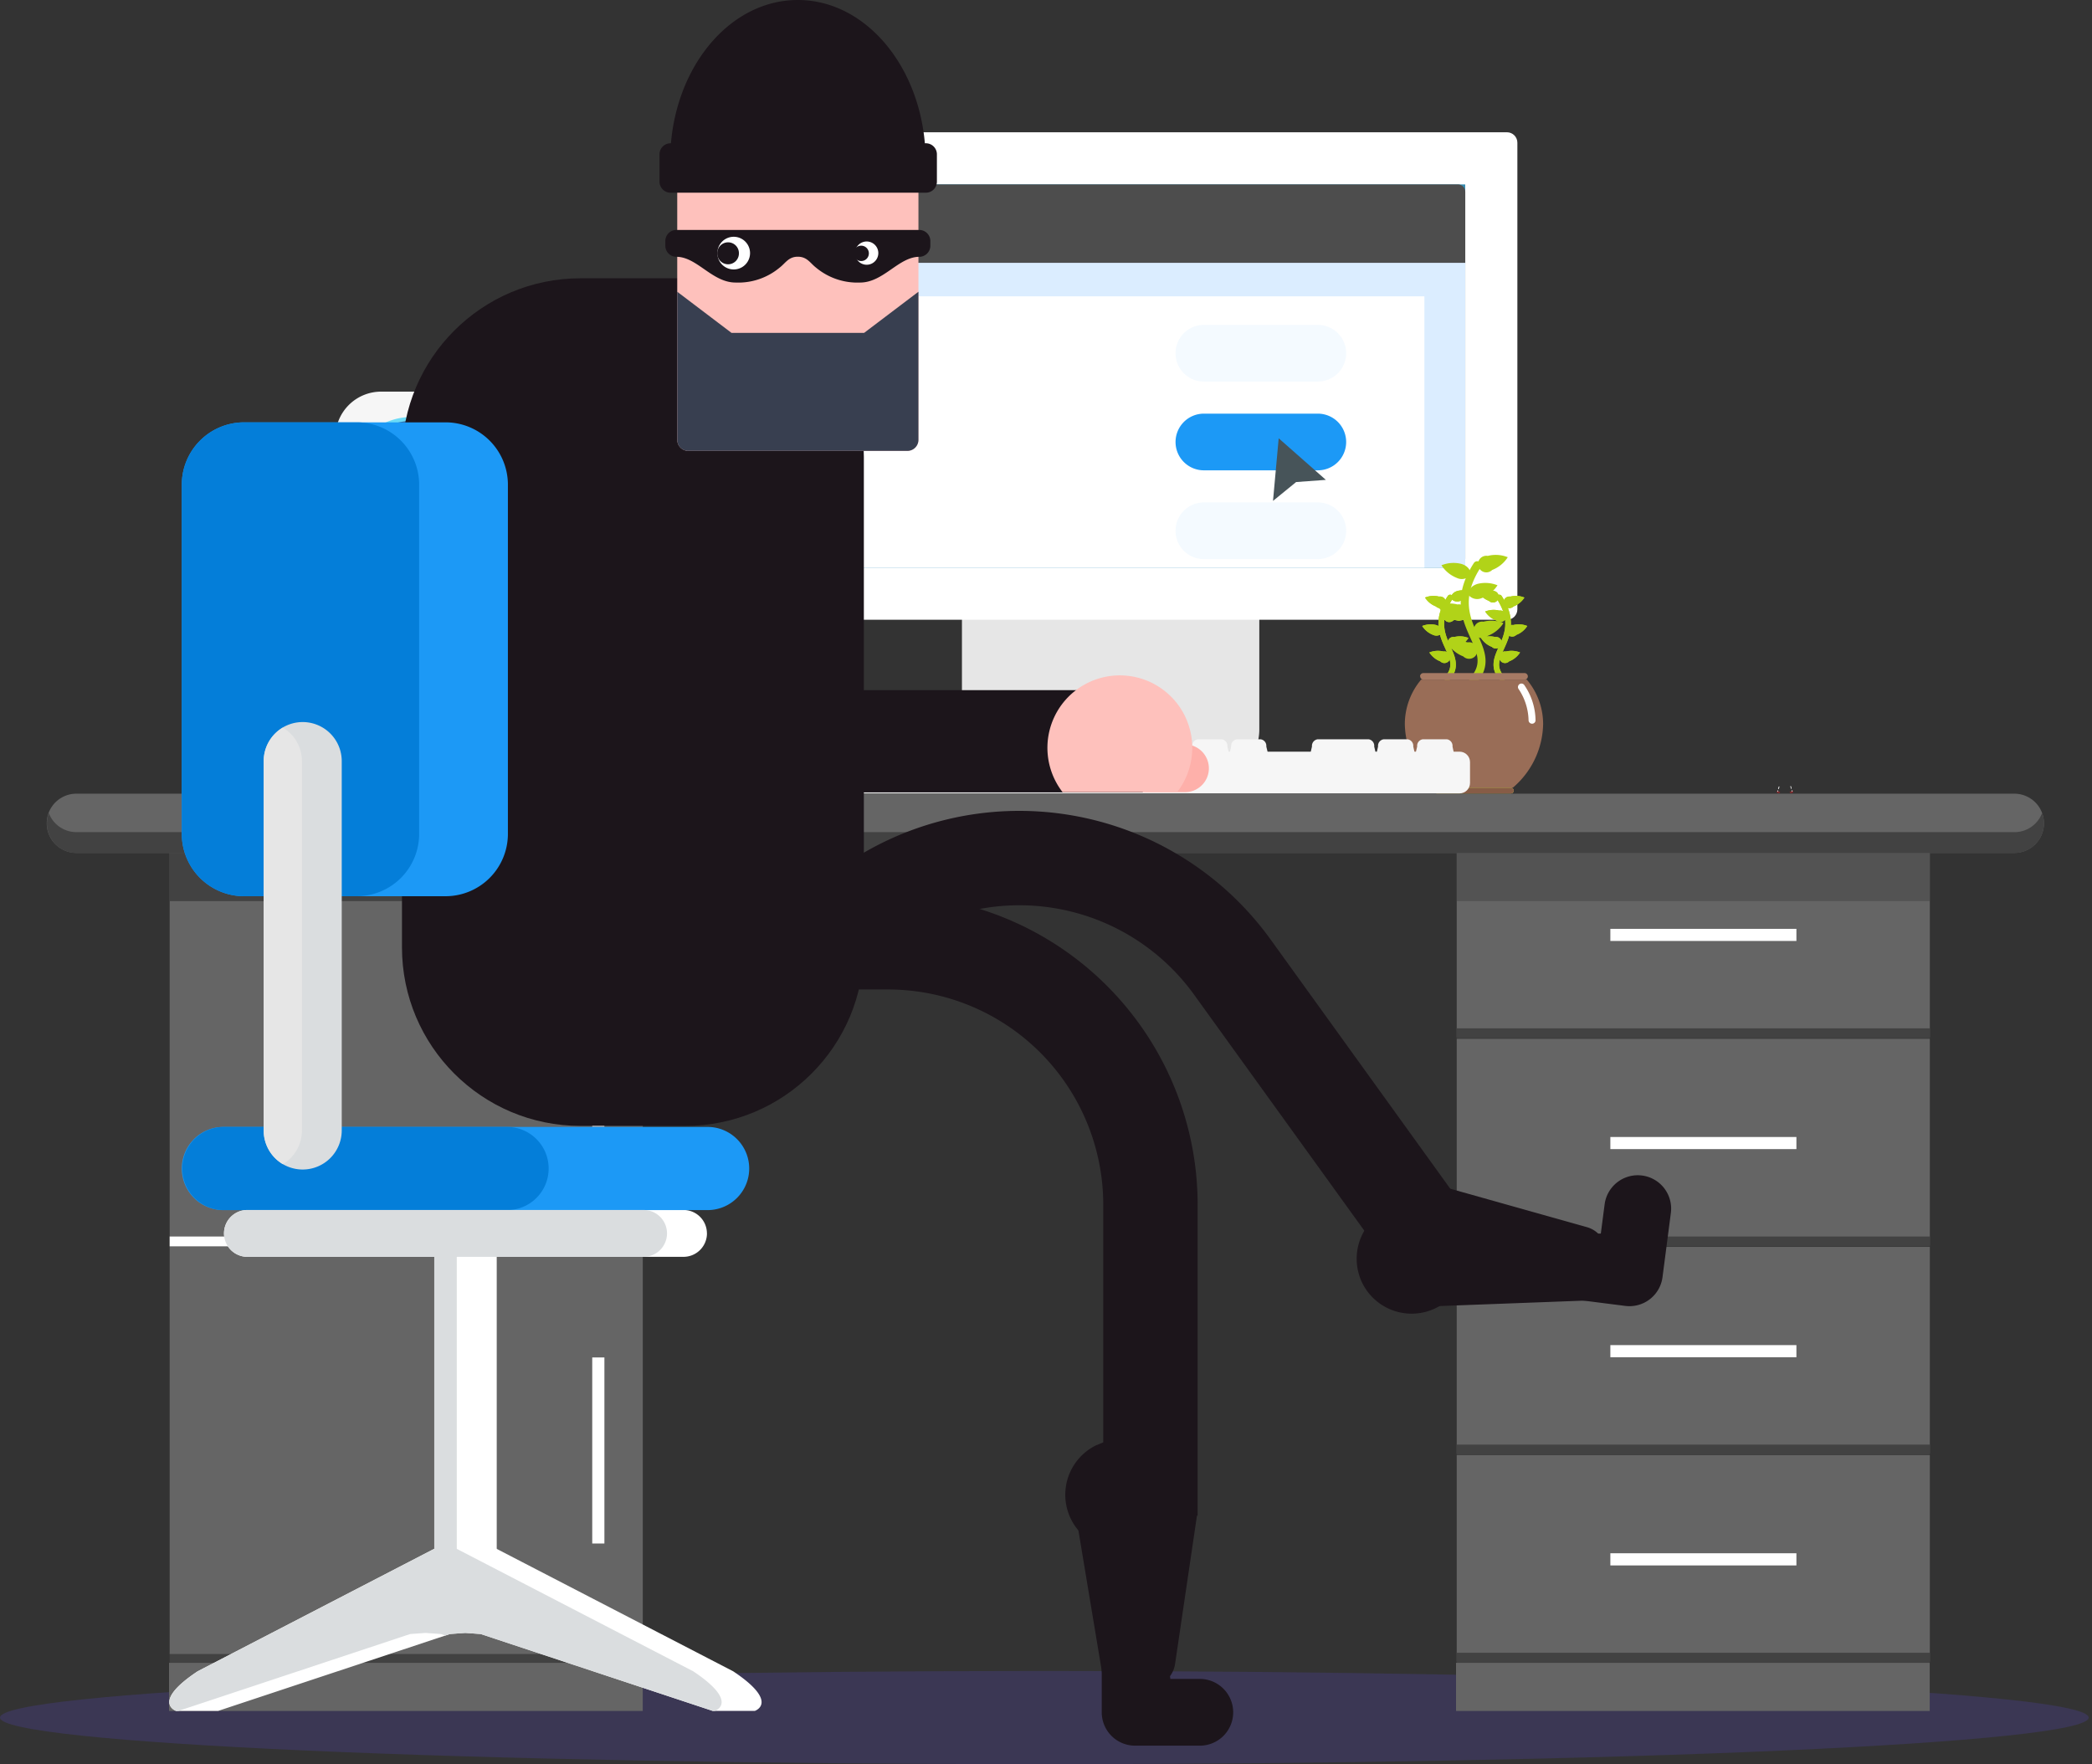 <svg width="268" height="226" fill="none" xmlns="http://www.w3.org/2000/svg"><rect width="100%" height="100%" fill="#333333" stroke="none"/><path opacity=".2" d="M133.787 226c73.888 0 133.787-2.672 133.787-5.969 0-3.298-59.899-5.97-133.787-5.97C59.898 214.061 0 216.733 0 220.031 0 223.328 59.898 226 133.787 226z" fill="#5C49D8"/><path d="M154.503 66.42h-24.448a6.822 6.822 0 00-6.823 6.823v20.184a6.823 6.823 0 006.823 6.823h24.448a6.823 6.823 0 006.823-6.823V73.243a6.823 6.823 0 00-6.823-6.823z" fill="#E6E6E6"/><path d="M193.05 16.943H91.504c-.738 0-1.336.599-1.336 1.336v59.78c0 .738.598 1.336 1.336 1.336H193.05c.738 0 1.336-.598 1.336-1.336v-59.78c0-.737-.598-1.336-1.336-1.336z" fill="#fff"/><path d="M187.706 23.624H96.844V72.72h90.862V23.624z" fill="#368BAF"/><path d="M186.757 23.624H97.793a.955.955 0 00-.955.955V71.56a.955.955 0 00.955.927h88.964a.955.955 0 00.955-.95V24.58a.956.956 0 00-.955-.955z" fill="#4D4D4D"/><path d="M187.706 33.67H96.844v39.05h90.862V33.67z" fill="#DBEDFF"/><path d="M182.476 37.963H102.08v34.75h80.396v-34.75z" fill="#fff"/><path d="M105.696 28.395a1.608 1.608 0 01-.986 1.485 1.604 1.604 0 11.986-1.485zm4.93 0a1.595 1.595 0 01-.987 1.476 1.597 1.597 0 11.987-1.476zm4.935 0a1.602 1.602 0 01-2.737 1.139 1.61 1.61 0 01-.346-1.75 1.6 1.6 0 011.486-.987 1.596 1.596 0 011.597 1.598z" fill="#EDFCFF"/><path d="M172.452 56.623a3.625 3.625 0 01-3.628 3.628h-14.6a3.627 3.627 0 01-3.628-3.628 3.633 3.633 0 013.628-3.633h14.6a3.63 3.63 0 013.628 3.633z" fill="#1C99F6"/><path opacity=".3" d="M172.452 45.252a3.625 3.625 0 01-3.628 3.628h-14.6a3.627 3.627 0 01-3.628-3.628 3.634 3.634 0 013.628-3.633h14.6a3.632 3.632 0 012.567 1.065 3.627 3.627 0 011.061 2.568zm0 22.744a3.625 3.625 0 01-3.628 3.627h-14.6a3.627 3.627 0 01-2.566-6.195 3.634 3.634 0 012.566-1.066h14.6a3.63 3.63 0 013.628 3.634z" fill="#DBEDFF"/><path d="M163.081 64.169l.728-8.022 6.044 5.327-3.81.279-2.962 2.416z" fill="#475459"/><path d="M247.212 213.014h-60.683v6.169h60.683v-6.169zm.012-106.607h-60.609v26.467h60.609v-26.467z" fill="#656565"/><path opacity=".5" d="M247.225 106.407h-60.61v9.029h60.61v-9.029z" fill="#424242"/><path d="M247.225 131.737h-60.621v1.274h60.621v-1.274z" fill="#424242"/><path d="M230.133 118.99h-23.835v1.552h23.835v-1.552z" fill="#fff"/><path d="M247.224 133.073h-60.609v26.467h60.609v-26.467z" fill="#656565"/><path d="M247.225 158.403h-60.621v1.274h60.621v-1.274z" fill="#424242"/><path d="M230.133 145.655h-23.835v1.552h23.835v-1.552z" fill="#fff"/><path d="M247.224 159.733h-60.609V186.2h60.609v-26.467z" fill="#656565"/><path d="M247.225 185.063h-60.621v1.274h60.621v-1.274z" fill="#424242"/><path d="M230.133 172.315h-23.835v1.553h23.835v-1.553z" fill="#fff"/><path d="M247.224 186.399h-60.609v26.467h60.609v-26.467z" fill="#656565"/><path d="M247.225 211.729h-60.621v1.273h60.621v-1.273z" fill="#424242"/><path d="M230.133 198.981h-23.835v1.558h23.835v-1.558z" fill="#fff"/><path d="M82.344 106.407H21.735v52.03h60.61v-52.03z" fill="#656565"/><path d="M82.344 106.407H21.735v9.029h60.61v-9.029z" fill="#424242"/><path d="M77.428 120.502H75.87v23.834h1.558v-23.834zm4.917 37.901H21.73v1.274h60.615v-1.274z" fill="#fff"/><path d="M82.34 213.014H21.656v6.169H82.34v-6.169z" fill="#656565"/><path d="M82.345 211.729H21.73v1.273h60.615v-1.273z" fill="#424242"/><path d="M82.344 159.733H21.735v52.155h60.61v-52.155z" fill="#656565"/><path d="M77.428 173.896H75.87v23.835h1.558v-23.835z" fill="#fff"/><path d="M261.843 105.463a3.793 3.793 0 01-3.787 3.793H9.779a3.793 3.793 0 01-3.792-3.793 3.79 3.79 0 013.792-3.786h248.277a3.786 3.786 0 013.787 3.786z" fill="#656565"/><path d="M258.057 106.601H9.78a3.783 3.783 0 01-3.525-2.439 3.78 3.78 0 003.548 5.117h248.254a3.792 3.792 0 003.547-5.117 3.78 3.78 0 01-3.547 2.439z" fill="#424242"/><path d="M192.443 87.27c.087 0 .171-.03.239-.086a.36.36 0 00.028-.511c-1.086-1.223-.648-2.2-.034-3.554.751-1.649 1.677-3.713-.307-6.772a.357.357 0 00-.651.12.362.362 0 00.048.273c1.774 2.729.967 4.514.256 6.089-.614 1.347-1.245 2.746.154 4.321a.366.366 0 00.267.12z" fill="#B1D318"/><path d="M189.332 75.83c.333.519.823.917 1.398 1.138a.75.75 0 00.702.196.75.75 0 00.534-.497.745.745 0 00-.832-.962 2.91 2.91 0 00-1.802.12v.005zm.934 2.513a2.9 2.9 0 001.393 1.137.742.742 0 001.033.017.74.74 0 00.222-.694.74.74 0 00-.851-.585 2.9 2.9 0 00-1.797.119v.006zm5.02-1.791a2.9 2.9 0 01-1.393 1.137.74.74 0 01-.702.197.741.741 0 01-.533-.497.739.739 0 01.146-.714.74.74 0 01.686-.248 2.84 2.84 0 011.796.125zm.364 3.645a2.891 2.891 0 01-1.399 1.137.741.741 0 01-1.033.017.741.741 0 01-.056-1.032.74.74 0 01.685-.248 2.913 2.913 0 011.803.12v.005zm-5.924 1.535a2.9 2.9 0 001.393 1.137.745.745 0 10.404-1.268 2.924 2.924 0 00-1.797.125v.006zm5.002 1.853a2.893 2.893 0 01-1.398 1.138.75.75 0 01-.702.196.75.75 0 01-.534-.497.745.745 0 01.832-.962 2.939 2.939 0 011.802.125zm-9.33 3.685a.375.375 0 01-.239-.086.368.368 0 01-.12-.25.368.368 0 01.091-.262c1.092-1.222.649-2.2.04-3.553-.75-1.65-1.705-3.713.302-6.772a.358.358 0 01.497-.105.36.36 0 01.105.497c-1.774 2.73-.966 4.515-.25 6.09.609 1.347 1.24 2.746-.159 4.32a.35.35 0 01-.267.12z" fill="#B1D318"/><path d="M188.503 75.83a2.891 2.891 0 01-1.399 1.138 1.006 1.006 0 01-1.228-.308s-.051-.676.824-.955a2.913 2.913 0 011.803.12v.005zm-.922 2.513a2.893 2.893 0 01-1.398 1.137.75.75 0 01-.702.196.745.745 0 01.298-1.458 2.91 2.91 0 011.802.12v.005zm-5.026-1.791a2.89 2.89 0 001.399 1.137.747.747 0 001.034.015.74.74 0 00-.26-1.245.746.746 0 00-.376-.032 2.878 2.878 0 00-1.797.125zm-.358 3.644c.332.518.82.916 1.393 1.137a1.012 1.012 0 001.234-.307s.046-.676-.83-.955a2.902 2.902 0 00-1.797.12v.005zm5.919 1.536a2.9 2.9 0 01-1.393 1.137.745.745 0 11-.404-1.268 2.924 2.924 0 011.797.125v.006zm-5.003 1.853a2.93 2.93 0 001.399 1.137.74.74 0 00.702.197.741.741 0 00.533-.497.739.739 0 00-.146-.714.748.748 0 00-.686-.248 2.944 2.944 0 00-1.802.125z" fill="#B1D318"/><g style="mix-blend-mode:multiply" fill="#B1D318"><path d="M192.445 87.27c.087 0 .171-.03.238-.085a.36.36 0 00.122-.25.353.353 0 00-.093-.262c-1.086-1.222-.648-2.2-.034-3.553.75-1.649 1.677-3.713-.307-6.772a.36.36 0 00-.495-.108.364.364 0 00-.108.5c1.774 2.73.967 4.515.256 6.09-.614 1.347-1.245 2.746.153 4.321a.37.37 0 00.268.12z"/><path d="M189.335 75.83c.333.519.823.917 1.399 1.138a.741.741 0 001.033.017.741.741 0 00.056-1.032.75.75 0 00-.686-.248 2.91 2.91 0 00-1.802.12v.005zm.933 2.514c.331.517.819.915 1.393 1.137a.74.74 0 00.702.196.741.741 0 00.533-.497.739.739 0 00-.146-.714.75.75 0 00-.686-.247 2.897 2.897 0 00-1.796.119v.006zm5.02-1.792a2.9 2.9 0 01-1.393 1.137.75.75 0 01-.702.197.75.75 0 01-.534-.497.754.754 0 01.146-.714.75.75 0 01.686-.248 2.843 2.843 0 011.797.125zm.363 3.645a2.893 2.893 0 01-1.398 1.137.75.75 0 01-.702.196.744.744 0 01.298-1.459 2.91 2.91 0 011.802.12v.005zm-5.923 1.535c.332.517.819.915 1.393 1.137a.747.747 0 001.03.01.744.744 0 00-.627-1.279 2.92 2.92 0 00-1.796.126v.006zm5.002 1.853a2.891 2.891 0 01-1.399 1.138.741.741 0 01-1.033.017.741.741 0 01-.056-1.032.74.74 0 01.686-.248 2.94 2.94 0 011.802.126z"/></g><g style="mix-blend-mode:multiply" fill="#B1D318"><path d="M185.398 87.27a.375.375 0 01-.239-.085.368.368 0 01-.12-.25.368.368 0 01.091-.262c1.092-1.222.649-2.2.04-3.553-.75-1.65-1.705-3.713.302-6.772a.358.358 0 01.653.122.363.363 0 01-.051.27c-1.774 2.73-.966 4.515-.25 6.09.609 1.347 1.24 2.746-.159 4.32a.35.35 0 01-.267.12z"/><path d="M188.503 75.83a2.891 2.891 0 01-1.399 1.138 1.006 1.006 0 01-1.228-.308s-.051-.676.824-.955a2.913 2.913 0 011.803.12v.005zm-.922 2.513a2.893 2.893 0 01-1.398 1.137.75.75 0 01-.702.196.745.745 0 01.298-1.458 2.91 2.91 0 011.802.12v.005zm-5.026-1.79a2.89 2.89 0 001.399 1.137.748.748 0 00.703.195.742.742 0 00.551-.876.743.743 0 00-.856-.582 2.878 2.878 0 00-1.797.126zm-.358 3.644c.332.517.82.916 1.393 1.137a1.012 1.012 0 001.234-.307s.046-.676-.83-.955a2.901 2.901 0 00-1.797.12v.005zm5.919 1.535a2.9 2.9 0 01-1.393 1.137.745.745 0 11-.404-1.268 2.924 2.924 0 011.797.125v.006zm-5.003 1.853a2.93 2.93 0 001.399 1.137.74.74 0 00.702.197.75.75 0 00.533-.497.75.75 0 00-.146-.714.742.742 0 00-.685-.248 2.947 2.947 0 00-1.803.125z"/></g><path d="M188.724 87.696a.514.514 0 01-.387-.853c1.558-1.75.927-3.144.057-5.071-1.069-2.366-2.399-5.305.432-9.666a.518.518 0 01.864.569c-2.53 3.9-1.381 6.447-.363 8.699.875 1.927 1.779 3.923-.222 6.174a.515.515 0 01-.381.17v-.022z" fill="#B1D318"/><path d="M193.154 71.384a4.123 4.123 0 01-1.996 1.632 1.058 1.058 0 01-1.003.278 1.065 1.065 0 01-.546-1.732 1.062 1.062 0 01.981-.349 4.145 4.145 0 012.57.171h-.006zm-1.314 3.593a4.15 4.15 0 01-1.995 1.632 1.445 1.445 0 01-1.757-.438s-.068-.967 1.182-1.37a4.174 4.174 0 012.57.176zm-7.18-2.565a4.157 4.157 0 001.996 1.632 1.445 1.445 0 001.757-.438s.068-.966-1.183-1.364a4.145 4.145 0 00-2.57.17zm-.511 5.192a4.112 4.112 0 001.995 1.632 1.067 1.067 0 001.477.02 1.063 1.063 0 00-.908-1.823 4.145 4.145 0 00-2.57.17h.006zm8.459 2.212a4.148 4.148 0 01-1.996 1.632 1.062 1.062 0 01-1.758-.44 1.06 1.06 0 01.655-1.32c.171-.062.355-.079.534-.049a4.173 4.173 0 012.57.177h-.005zm-7.147 2.644a4.15 4.15 0 001.995 1.631 1.067 1.067 0 001.477.02c.133-.124.232-.28.286-.455a1.054 1.054 0 00-.213-1.019 1.062 1.062 0 00-.981-.348 4.146 4.146 0 00-2.57.17h.006z" fill="#B1D318"/><path d="M193.797 100.915h-9.95a10.97 10.97 0 01-2.816-3.654 10.971 10.971 0 01-1.062-4.488 8.842 8.842 0 012.092-5.714h13.527a8.82 8.82 0 012.098 5.714 10.98 10.98 0 01-1.068 4.49 10.985 10.985 0 01-2.821 3.652z" fill="#996D57"/><path d="M181.941 86.65a.422.422 0 00.426.42h12.935a.428.428 0 00.427-.42.433.433 0 00-.427-.426h-12.957a.428.428 0 00-.427.426h.023z" fill="#A67A64"/><path d="M183.699 101.279a.34.34 0 00.101.253.345.345 0 00.251.105h9.546a.355.355 0 00.313-.355.358.358 0 00-.313-.355h-9.546a.35.35 0 00-.249.103.364.364 0 00-.077.114.368.368 0 00-.026.135z" fill="#EDED57"/><path d="M183.7 101.279a.358.358 0 00.101.253.345.345 0 00.252.105h9.546a.357.357 0 000-.71h-9.546a.343.343 0 00-.135.027.34.34 0 00-.191.19.35.35 0 00-.027.135z" fill="#875C46"/><path d="M196.292 92.711a.437.437 0 00.307-.146.436.436 0 00.114-.32 8.128 8.128 0 00-1.461-4.515.446.446 0 10-.688.569 7.454 7.454 0 011.256 3.98.453.453 0 00.472.432z" fill="#fff"/><path d="M56.629 50.17h-7.807a5.856 5.856 0 00-5.856 5.856v33.301a5.856 5.856 0 005.856 5.856h7.806a5.856 5.856 0 005.857-5.856v-33.3a5.856 5.856 0 00-5.856-5.857z" fill="#F6F6F6"/><path d="M60.836 61.548a8.125 8.125 0 11-16.25 0 8.125 8.125 0 0116.25 0z" fill="#6BDBF7"/><path d="M59.039 65.68a7.54 7.54 0 10-12.616-8.258 7.54 7.54 0 0012.616 8.258z" fill="#369"/><path d="M52.778 68.17a6.63 6.63 0 10-.088-13.258 6.63 6.63 0 00.088 13.259z" fill="#6BDBF7"/><path d="M57.188 61.57a4.463 4.463 0 10-8.927-.059 4.463 4.463 0 008.927.06z" fill="#369"/><path d="M60.836 79.508a8.124 8.124 0 11-16.249-.01 8.124 8.124 0 0116.25.01z" fill="#6BDBF7"/><path d="M52.728 87.048a7.545 7.545 0 117.54-7.54 7.556 7.556 0 01-7.54 7.54z" fill="#369"/><path d="M52.728 86.132a6.63 6.63 0 110-13.26 6.63 6.63 0 010 13.26z" fill="#6BDBF7"/><path d="M57.193 79.53a4.463 4.463 0 10-8.926-.059 4.463 4.463 0 008.926.06z" fill="#369"/><path d="M54.68 98.902a1.956 1.956 0 01-1.95 1.956 1.955 1.955 0 01-1.956-1.956V94.29a1.956 1.956 0 011.956-1.956 1.956 1.956 0 011.95 1.956v4.61z" fill="#F6F6F6"/><path d="M63.68 100.528a1.099 1.099 0 01-.321.784 1.108 1.108 0 01-.782.325H42.905a1.138 1.138 0 01-1.138-1.109 1.107 1.107 0 01.705-1.029 1.12 1.12 0 01.432-.074h19.639a1.103 1.103 0 011.103 1.103h.034zm27.444-3.815a.938.938 0 01-.796 1.03h-3.411a.938.938 0 01-.802-1.03l.25-1.08a.847.847 0 01.723-.927h3.064a.841.841 0 01.716.927l.256 1.08z" fill="#F6F6F6"/><path d="M96.128 96.713a.938.938 0 01-.796 1.03H91.92a.938.938 0 01-.801-1.03l.25-1.08a.847.847 0 01.722-.927h3.065a.841.841 0 01.716.927l.256 1.08z" fill="#F6F6F6"/><path d="M101.131 96.713a.94.94 0 01-.796 1.03h-3.411a.938.938 0 01-.802-1.03l.25-1.08a.847.847 0 01.722-.927h3.065a.843.843 0 01.716.927l.256 1.08zm31.346 0a.936.936 0 01-.802 1.03h-3.411a.937.937 0 01-.802-1.03l.25-1.08a.85.85 0 01.722-.927h3.059a.848.848 0 01.722.927l.262 1.08z" fill="#F6F6F6"/><path d="M137.462 96.713a.936.936 0 01-.796 1.03h-3.411a.937.937 0 01-.802-1.03l.25-1.08a.85.85 0 01.722-.927h3.059a.848.848 0 01.722.927l.256 1.08z" fill="#F6F6F6"/><path d="M142.465 96.713a.94.94 0 01-.801 1.03h-3.412a.94.94 0 01-.801-1.03l.25-1.08a.85.85 0 01.722-.927h3.059a.841.841 0 01.722.927l.261 1.08zm10.008 0a.94.94 0 01-.796 1.03h-3.412a.935.935 0 01-.796-1.03l.245-1.08a.845.845 0 01.722-.927h3.064a.838.838 0 01.717.927l.256 1.08z" fill="#F6F6F6"/><path d="M157.494 96.713a.936.936 0 01-.802 1.03h-3.411a.94.94 0 01-.802-1.03l.256-1.08a.842.842 0 01.717-.927h3.064a.848.848 0 01.722.927l.256 1.08z" fill="#F6F6F6"/><path d="M162.485 96.713a.936.936 0 01-.802 1.03h-3.411a.937.937 0 01-.802-1.03l.25-1.08a.85.85 0 01.722-.927h3.059a.848.848 0 01.722.927l.262 1.08zm13.816 0a.936.936 0 01-.802 1.03h-6.874a.94.94 0 01-.801-1.03l.25-1.08a.85.85 0 01.722-.927h6.533a.843.843 0 01.716.927l.256 1.08z" fill="#F6F6F6"/><path d="M181.298 96.713a.935.935 0 01-.796 1.03h-3.412a.936.936 0 01-.796-1.03l.245-1.08a.845.845 0 01.722-.927h3.064a.846.846 0 01.722.927l.251 1.08z" fill="#F6F6F6"/><path d="M186.309 96.713a.936.936 0 01-.802 1.03h-3.411a.937.937 0 01-.802-1.03l.256-1.08a.842.842 0 01.716-.927h3.088a.846.846 0 01.722.927l.233 1.08zm-58.853 0a.941.941 0 01-.802 1.03h-24.721a.937.937 0 01-.802-1.03l.256-1.08a.837.837 0 01.716-.927h24.38a.848.848 0 01.722.927l.251 1.08z" fill="#F6F6F6"/><path d="M186.984 96.293H85.438c-.738 0-1.336.598-1.336 1.336v2.672c0 .738.598 1.337 1.336 1.337h101.546c.738 0 1.336-.599 1.336-1.337v-2.672c0-.738-.598-1.336-1.336-1.336z" fill="#F6F6F6"/><path d="M87.793 35.65H74.369c-12.633 0-22.874 10.24-22.874 22.873v62.838c0 12.633 10.24 22.873 22.874 22.873h13.424c12.632 0 22.873-10.24 22.873-22.873V58.523c0-12.633-10.241-22.874-22.873-22.874z" fill="#1C151B"/><path d="M146.411 101.512h-44.496a18.538 18.538 0 01-18.524-18.518V38.373h13.077v44.599a5.452 5.452 0 005.447 5.44h44.496v13.1z" fill="#1C151B"/><path d="M91.22 73.521a7.994 7.994 0 100-15.988 7.994 7.994 0 000 15.988z" fill="#1C151B"/><path d="M154.866 98.442a3.061 3.061 0 01-3.059 3.042h-4.833a3.061 3.061 0 01-3.064-3.059 3.06 3.06 0 013.064-3.059h4.833a3.06 3.06 0 013.059 3.06v.016z" fill="#FEB0AA"/><path d="M150.795 101.483a9.281 9.281 0 00-7.334-14.963 9.275 9.275 0 00-8.332 5.195 9.281 9.281 0 00.997 9.768h14.669z" fill="#FEC1BC"/><path d="M63.634 146.537h-8v53.559h8v-53.559z" fill="#fff"/><path d="M93.922 214.1L59.81 196.44v-.193l-.188.097-.182-.097v.188l-34.114 17.659c-6.004 3.98-2.77 5.083-2.77 5.083h5.385l29.702-9.853 1.973-.142 1.973.142 29.72 9.853h5.383s3.236-1.074-2.769-5.077zm-3.355-56.095a3.008 3.008 0 01-3.002 3.002H31.697a3.002 3.002 0 110-6.004H87.56a3.004 3.004 0 013.002 3.002h.006z" fill="#fff"/><path d="M95.98 149.693a5.333 5.333 0 01-5.328 5.327H28.61a5.324 5.324 0 01-5.322-5.327 5.327 5.327 0 015.322-5.328h62.042a5.334 5.334 0 015.328 5.328zM57.078 54.105H31.276a7.988 7.988 0 00-7.988 7.988v44.729a7.988 7.988 0 007.988 7.988h25.802a7.988 7.988 0 007.988-7.988v-44.73a7.988 7.988 0 00-7.988-7.987z" fill="#1C99F6"/><path d="M70.286 149.693a5.327 5.327 0 00-5.328-5.328H28.61a5.328 5.328 0 000 10.655h36.349a5.328 5.328 0 005.327-5.327zM45.707 54.105h-14.43a7.988 7.988 0 00-7.989 7.988v44.729a7.988 7.988 0 007.988 7.988h14.43a7.988 7.988 0 007.99-7.988v-44.73a7.988 7.988 0 00-7.99-7.987z" fill="#047ED9"/><path d="M43.779 144.82a5.005 5.005 0 01-8.542 3.538 5.005 5.005 0 01-1.465-3.538V97.503a5.003 5.003 0 1110.007 0v47.317zm14.738 12.429h-2.883v42.847h2.883v-42.847z" fill="#DADDDF"/><path d="M88.805 214.1l-31.732-16.432L25.341 214.1c-6.004 3.98-2.768 5.083-2.768 5.083h.267l29.702-9.854 1.973-.142 1.973.142.568.194.569-.194 1.973-.142 1.973.142 29.736 9.848h.267s3.235-1.075-2.769-5.077zm-3.355-56.095a3.007 3.007 0 00-3.002-3.002h-50.75a3.002 3.002 0 100 6.004h50.744a3.007 3.007 0 003.008-3.002z" fill="#DADDDF"/><path d="M33.789 97.504v47.333a5 5 0 002.444 4.298 4.997 4.997 0 002.445-4.298V97.504a4.992 4.992 0 00-2.445-4.293 4.992 4.992 0 00-2.444 4.293z" fill="#E6E6E6"/><path d="M229.271 101.427v.051a.233.233 0 00.443-.142v-.051l-.443.142z" fill="#C62229" opacity=".5"/><path d="M229.45 100.739a.049.049 0 00-.025-.026.053.053 0 00-.037-.003c-.006.002-.012.004-.017.008a.033.033 0 00-.012.014.048.048 0 00-.004.018c0 .006.002.012.004.017l.086.279a.043.043 0 00.031.012.043.043 0 00.031-.012.051.051 0 000-.063l-.057-.244zm.171.54a.054.054 0 00-.024-.03.05.05 0 00-.038-.004.04.04 0 00-.017.009.061.061 0 00-.012.016.04.04 0 00-.004.019c0 .006.001.013.004.019v.068a.05.05 0 00.007.017.053.053 0 00.014.012.04.04 0 00.018.004.037.037 0 00.018-.004.038.038 0 00.017-.008c.005-.003.009-.008.013-.013a.055.055 0 00.006-.018.037.037 0 00-.002-.018v-.069z" fill="#fff"/><path d="M228.042 101.438v.046a.23.23 0 01-.279.142.228.228 0 01-.142-.279v-.045l.421.136z" fill="#C62229" opacity=".5"/><path d="M227.865 100.779a.055.055 0 01.026-.026.053.053 0 01.037-.003.045.045 0 01.028.057l-.085.262a.04.04 0 01-.017.021.038.038 0 01-.025.009.04.04 0 01-.026-.009.04.04 0 01-.017-.021l.079-.29zm-.159.517a.05.05 0 01.007-.017.044.044 0 01.014-.013.05.05 0 01.017-.006.06.06 0 01.019.001c.006.002.012.004.017.008.004.004.008.008.011.014a.037.037 0 01.004.018.04.04 0 01-.004.018v.068a.053.053 0 01-.026.027.052.052 0 01-.037.002.043.043 0 01-.025-.023.04.04 0 01-.003-.034l.006-.063z" fill="#fff"/><path d="M116.244 16.653h-28.07c-.783 0-1.416.634-1.416 1.416v38.276c0 .782.633 1.416 1.415 1.416h28.071c.781 0 1.415-.634 1.415-1.416V18.069c0-.782-.634-1.416-1.415-1.416z" fill="#FEC1BC"/><path d="M110.7 42.643H93.711l-6.953-5.27v18.972a1.409 1.409 0 001.415 1.416h28.071a1.417 1.417 0 001.415-1.416V37.372l-6.959 5.27z" fill="#383F50"/><path d="M117.768 29.458H86.65a1.416 1.416 0 00-1.416 1.421v.603a1.417 1.417 0 001.416 1.416c2.638 0 4.583 3.297 7.585 3.297a8.256 8.256 0 005.646-1.916c.745-.568 1.137-1.393 2.325-1.393 1.188 0 1.586.82 2.326 1.393a8.271 8.271 0 005.651 1.916c2.996 0 4.941-3.297 7.585-3.297a1.42 1.42 0 001.416-1.416v-.603a1.42 1.42 0 00-1.416-1.421z" fill="#1C151B"/><path d="M96.087 32.425a2.092 2.092 0 11-4.185 0 2.092 2.092 0 014.185 0z" fill="#fff"/><path d="M94.66 32.426a1.388 1.388 0 11-2.775.01 1.388 1.388 0 012.776-.01z" fill="#1C151B"/><path d="M112.519 32.425a1.495 1.495 0 01-.92 1.377 1.49 1.49 0 11.92-1.377z" fill="#fff"/><path d="M111.308 32.425a.984.984 0 11-1.967.002.984.984 0 011.967-.002zm7.272-11.729v-.074C118.58 9.251 111.251 0 102.205 0S85.853 9.234 85.853 20.622v.074h32.727z" fill="#1C151B"/><path d="M118.609 18.354H85.905c-.782 0-1.416.633-1.416 1.415v3.503c0 .782.634 1.415 1.416 1.415h32.704c.782 0 1.415-.634 1.415-1.415v-3.503c0-.782-.633-1.415-1.415-1.415zm34.818 175.806h-12.093v-39.857a27.58 27.58 0 00-27.553-27.547h-23.51c-.483 0-.955 0-1.433.034l-.608-12.076c.676-.04 1.353-.057 2.04-.057h23.511a39.692 39.692 0 0139.646 39.646v39.857z" fill="#1C151B"/><path d="M140.549 185.114a7.065 7.065 0 019.444 3.224c.267.568 3.366 5.555 3.383 5.572l-2.843 19.257a3.45 3.45 0 01-3.915 2.908 3.439 3.439 0 01-2.265-1.355 3.453 3.453 0 01-.643-2.559l2.075-13.993a7.055 7.055 0 01-5.242-13.077l.006.023z" fill="#1C151B"/><path d="M146.394 219.701a4.26 4.26 0 01-3.168-.733 4.244 4.244 0 01-1.721-2.759l-3.952-23.754a4.24 4.24 0 01.732-3.168c.325-.454.735-.84 1.208-1.136a4.25 4.25 0 016.446 2.905l3.952 23.738a4.26 4.26 0 01-3.497 4.889v.018z" fill="#1C151B"/><path d="M157.981 219.37a4.283 4.283 0 01-1.266 3.021 4.282 4.282 0 01-3.032 1.238h-8.284a4.269 4.269 0 01-3.019-1.264 4.279 4.279 0 01-1.24-3.029v-5.577c0-2.366 1.933 1.307 4.293 1.319h8.284a4.283 4.283 0 014.264 4.298v-.006zm28.077-66.715l-9.802 7.05-23.311-32.317a27.59 27.59 0 00-38.464-6.226L95.4 134.916a27.08 27.08 0 00-1.137.87l-7.562-9.438a39.26 39.26 0 011.626-1.24l19.064-13.754a39.694 39.694 0 0155.35 8.955l23.317 32.346z" fill="#1C151B"/><path d="M174.18 163.537a7.056 7.056 0 014.39-8.961c.568-.193 5.941-2.632 5.958-2.649l18.763 5.276a3.445 3.445 0 012.069 1.629 3.439 3.439 0 01-.298 3.812 3.449 3.449 0 01-3.636 1.183l-13.645-3.832a7.051 7.051 0 01-13.606 3.542h.005z" fill="#1C151B"/><path d="M209.232 162.127a4.245 4.245 0 01-4.088 4.406l-24.051.904a4.231 4.231 0 01-3.052-1.128 4.243 4.243 0 01-1.354-2.96 4.231 4.231 0 011.129-3.052 4.228 4.228 0 012.959-1.354l24.045-.91a4.255 4.255 0 014.406 4.088l.006.006z" fill="#1C151B"/><path d="M210.369 150.591a4.27 4.27 0 013.572 3.138c.145.543.181 1.109.107 1.666l-1.069 8.216a4.263 4.263 0 01-1.636 2.835 4.276 4.276 0 01-3.163.844l-5.532-.705c-2.342-.313 1.541-1.757 1.848-4.1l1.069-8.21a4.284 4.284 0 014.804-3.684z" fill="#1C151B"/></svg>